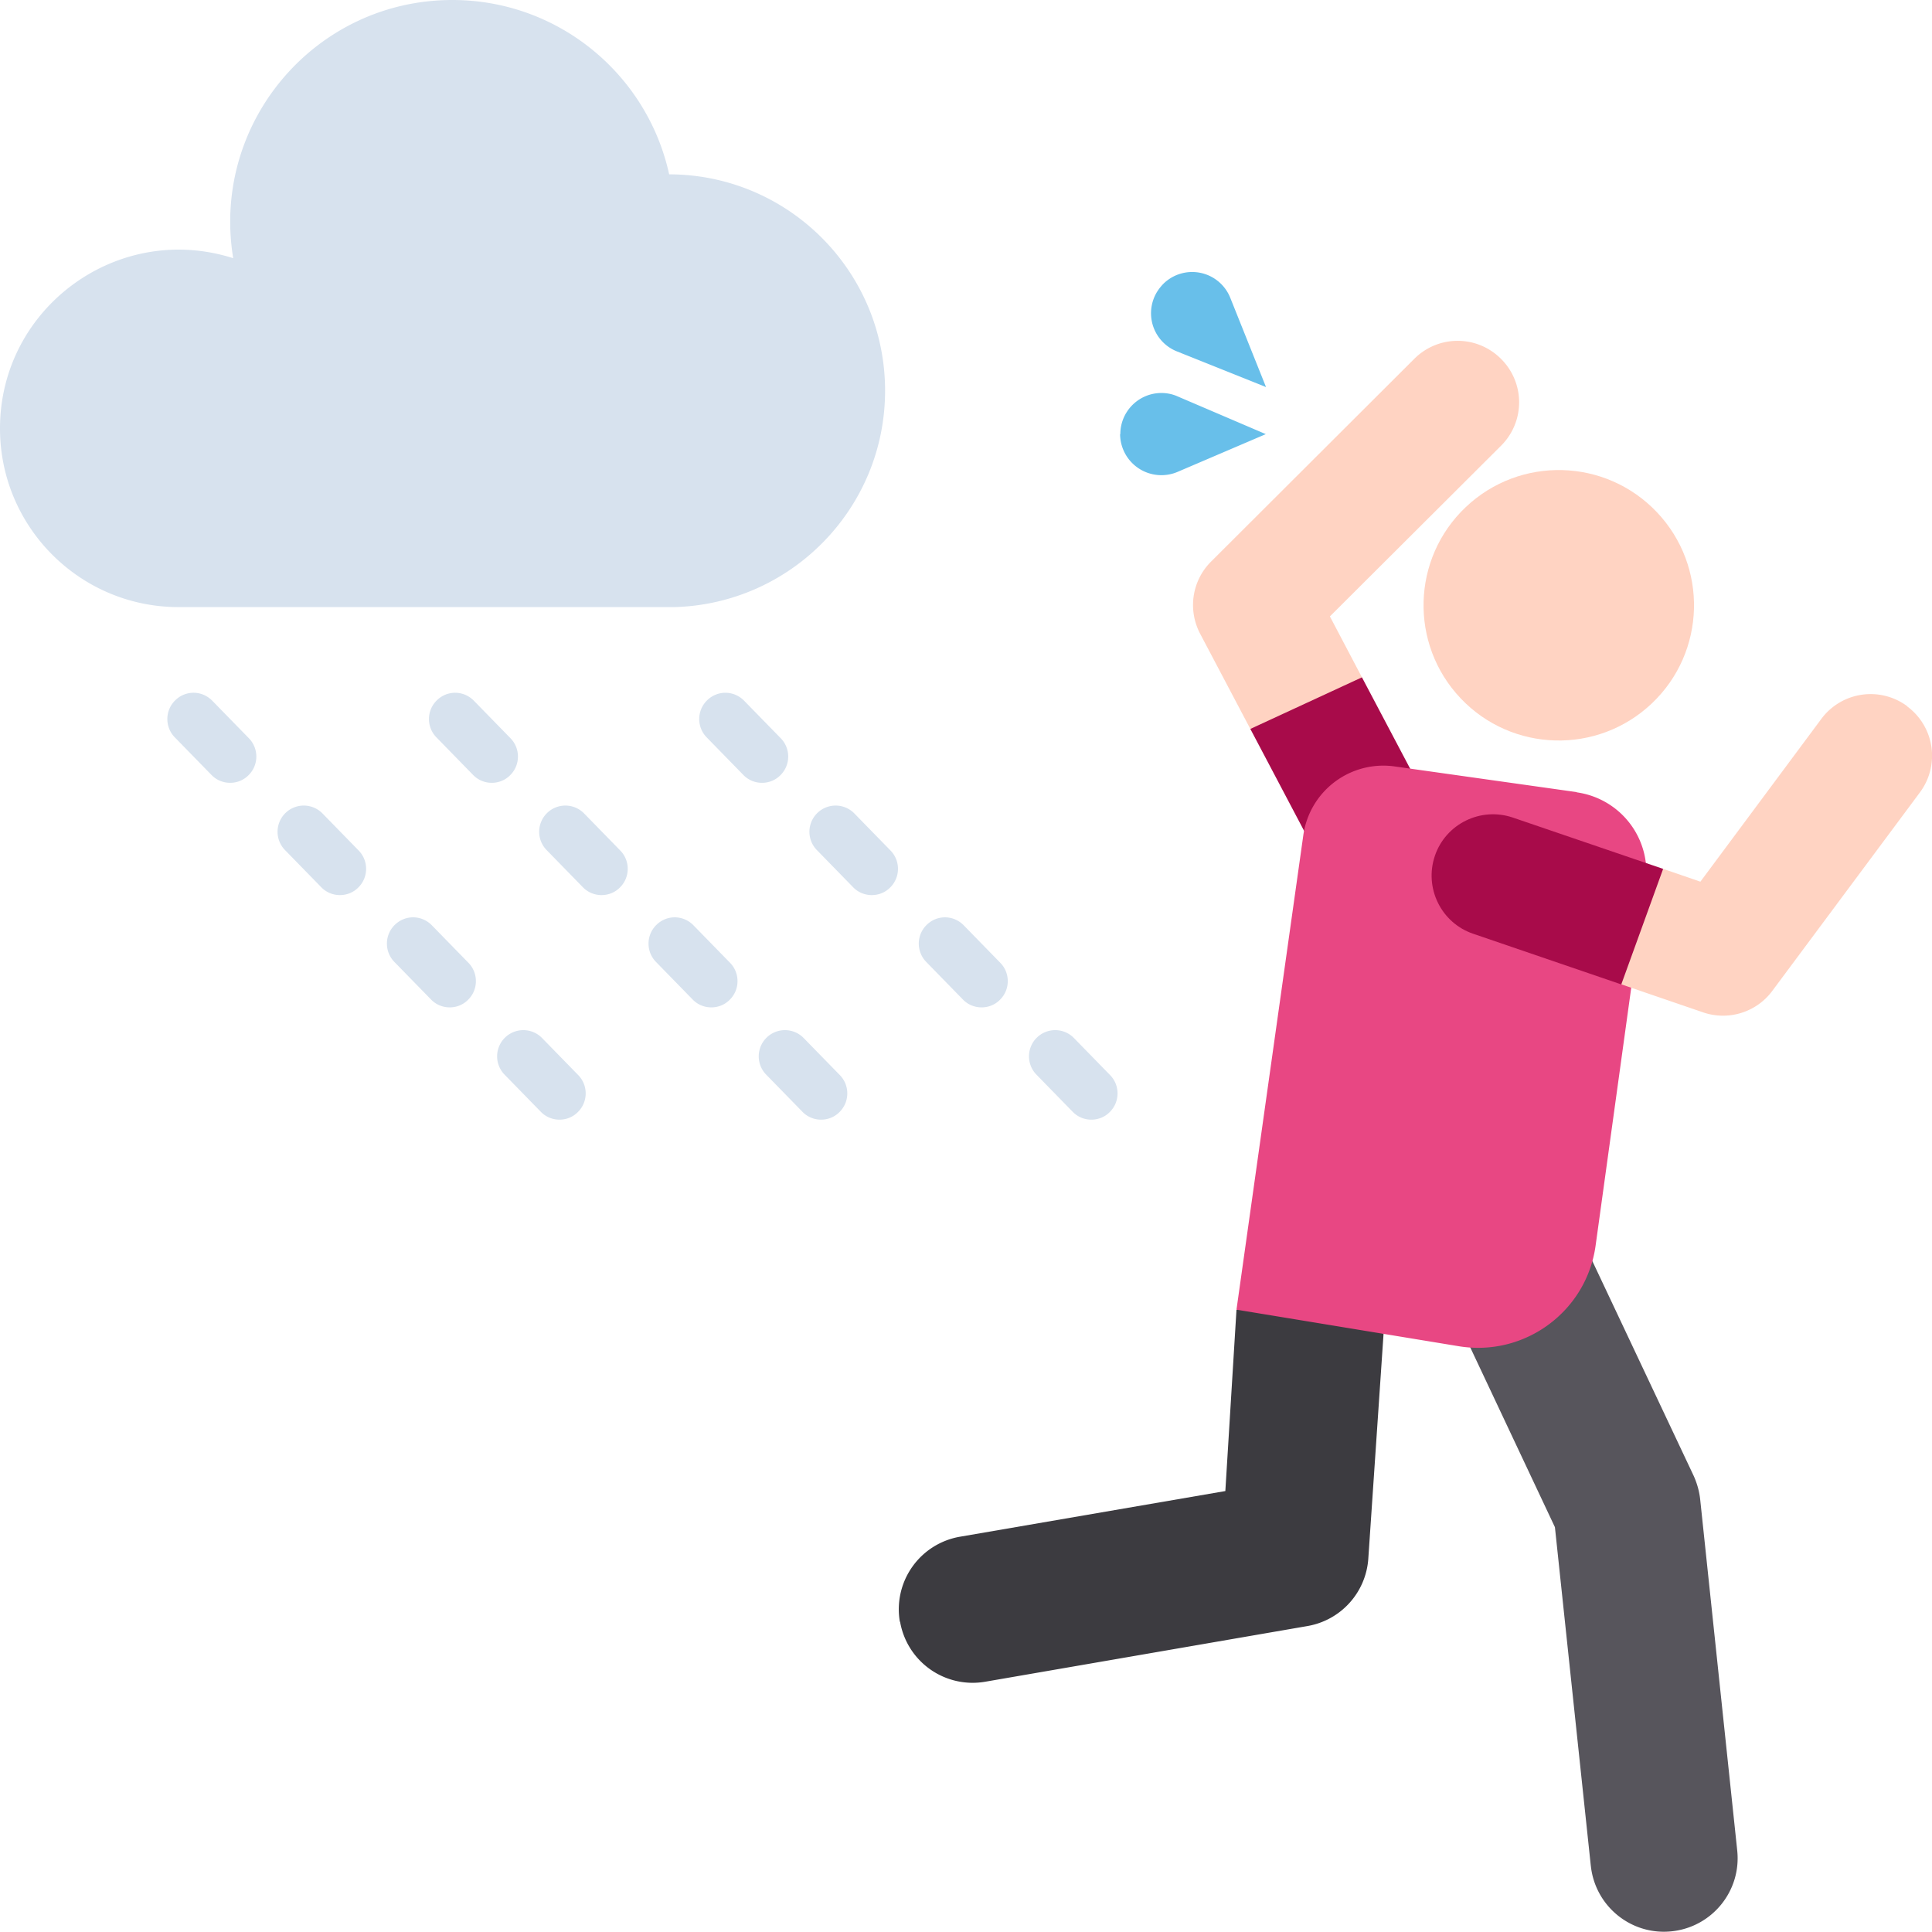 <svg data-name="Capa 1" xmlns="http://www.w3.org/2000/svg" viewBox="0 0 85 85"><path d="M66.04 15.79a2.692 2.692 0 0 0-3.82 0l-8.94 8.92c-.84.84-1.03 2.12-.48 3.17l2.21 4.19 3.03-.52 1.88-1.75-1.41-2.68 7.53-7.51a2.692 2.692 0 0 0 0-3.82Z" fill="#ffd3c2"/><path d="m59.92 29.8-4.91 2.27 2.88 5.46a2.703 2.703 0 0 0 3.65 1.13c1.32-.7 1.82-2.33 1.13-3.65l-2.75-5.21Z" fill="#a80b4a"/><path d="M39.59 71.35a3.24 3.24 0 0 1 2.64-3.74l11.68-2.01.49-7.97 3.64-1.9 2.83 2.96-.67 9.88a3.233 3.233 0 0 1-2.68 2.97l-14.18 2.45a3.24 3.24 0 0 1-3.74-2.64Z" fill="#3c3b40"/><path d="m69.99 82.1-1.58-14.91-4.78-10.15a3.238 3.238 0 1 1 5.86-2.76l5.02 10.64c.15.33.25.68.29 1.04l1.63 15.45c.19 1.78-1.1 3.37-2.88 3.56-1.78.19-3.37-1.1-3.56-2.88Z" fill="#57555c"/><path d="m69.37 34.85-8.01-1.13a3.556 3.556 0 0 0-4.02 3.03L54.4 57.62l9.79 1.61c2.89.47 5.61-1.53 6.01-4.43l2.2-15.92a3.556 3.556 0 0 0-3.03-4.02Z" fill="#e84783"/><circle cx="68.58" cy="26.62" r="5.95" transform="rotate(-43.46 68.592 26.625)" fill="#ffd3c2"/><path d="M83.91 31.07a2.7 2.7 0 0 0-3.78.56l-5.32 7.16-1.63-.56-2.33 1.83.49 3.25 3.59 1.23c1.11.38 2.34 0 3.04-.94l6.5-8.74a2.7 2.7 0 0 0-.56-3.78Z" fill="#ffd3c2"/><path d="m73.18 38.23-6.62-2.26c-1.41-.48-2.95.27-3.43 1.68s.27 2.95 1.68 3.43l6.52 2.23 1.84-5.08Z" fill="#a80b4a"/><path d="M51.17 12.5a1.805 1.805 0 0 1 2.96.61l1.57 3.92-3.92-1.57a1.806 1.806 0 0 1-1.01-2.35c.09-.23.23-.43.4-.61Zm-1.88 6.6c0-1 .81-1.81 1.81-1.81.24 0 .49.05.71.15l3.88 1.66-3.88 1.66a1.817 1.817 0 0 1-2.53-1.66Z" fill="#68bfea"/><path d="M38.94 17.19c0-5.25-4.25-9.51-9.5-9.52C28.48 3.28 24.57 0 19.9 0c-6.02 0-10.62 5.39-9.64 11.36C5.18 9.74 0 13.54 0 18.85c0 4.34 3.52 7.86 7.86 7.86h21.81c5.14-.14 9.27-4.35 9.27-9.52ZM24.61 49.26c-.3 0-.6-.12-.82-.35l-1.61-1.65a1.153 1.153 0 0 1 1.65-1.61l1.61 1.65c.44.45.44 1.18-.02 1.63-.22.22-.51.33-.8.33Zm-4.83-4.94c-.3 0-.6-.12-.82-.35l-1.61-1.65c-.44-.45-.44-1.18.02-1.63s1.18-.44 1.63.02l1.61 1.65c.44.45.44 1.18-.02 1.63-.22.22-.51.33-.8.33Zm-4.83-4.94c-.3 0-.6-.12-.82-.35l-1.61-1.65a1.153 1.153 0 0 1 1.65-1.61l1.61 1.65c.44.45.44 1.18-.02 1.63-.22.22-.51.33-.8.33Zm-4.83-4.94c-.3 0-.6-.12-.82-.35l-1.61-1.65c-.44-.45-.44-1.18.02-1.63s1.18-.44 1.63.02l1.61 1.65c.44.45.44 1.18-.02 1.63-.22.22-.51.33-.8.33Zm26 14.82c-.3 0-.6-.12-.82-.35l-1.61-1.65a1.153 1.153 0 0 1 1.65-1.61l1.61 1.65c.44.45.44 1.18-.02 1.63-.22.22-.51.33-.8.33Zm-4.83-4.94c-.3 0-.6-.12-.82-.35l-1.61-1.65c-.44-.45-.44-1.18.02-1.63s1.18-.44 1.63.02l1.61 1.65c.44.45.44 1.18-.02 1.63-.22.22-.51.33-.8.33Zm-4.83-4.94c-.3 0-.6-.12-.82-.35l-1.61-1.65a1.153 1.153 0 0 1 1.65-1.61l1.61 1.65c.44.45.44 1.18-.02 1.63-.22.22-.51.33-.8.33Zm-4.83-4.94c-.3 0-.6-.12-.82-.35l-1.61-1.65c-.44-.45-.44-1.18.02-1.63s1.18-.44 1.63.02l1.61 1.65c.44.45.44 1.18-.02 1.63-.22.22-.51.33-.8.33Zm26.38 14.82c-.3 0-.6-.12-.82-.35l-1.61-1.65a1.153 1.153 0 0 1 1.65-1.61l1.61 1.65c.44.45.44 1.18-.02 1.63-.22.22-.51.33-.8.33Zm-4.83-4.94c-.3 0-.6-.12-.82-.35l-1.61-1.65c-.44-.45-.44-1.18.02-1.63s1.18-.44 1.63.02l1.61 1.65c.44.45.44 1.18-.02 1.63-.22.22-.51.33-.8.33Zm-4.83-4.94c-.3 0-.6-.12-.82-.35l-1.61-1.65a1.153 1.153 0 0 1 1.65-1.61l1.61 1.65c.44.45.44 1.18-.02 1.63-.22.22-.51.33-.8.33Zm-4.83-4.94c-.3 0-.6-.12-.82-.35l-1.61-1.65c-.44-.45-.44-1.18.02-1.63s1.18-.44 1.63.02l1.61 1.65c.44.45.44 1.18-.02 1.63-.22.22-.51.33-.8.33Z" fill="#d7e2ee"/></svg>